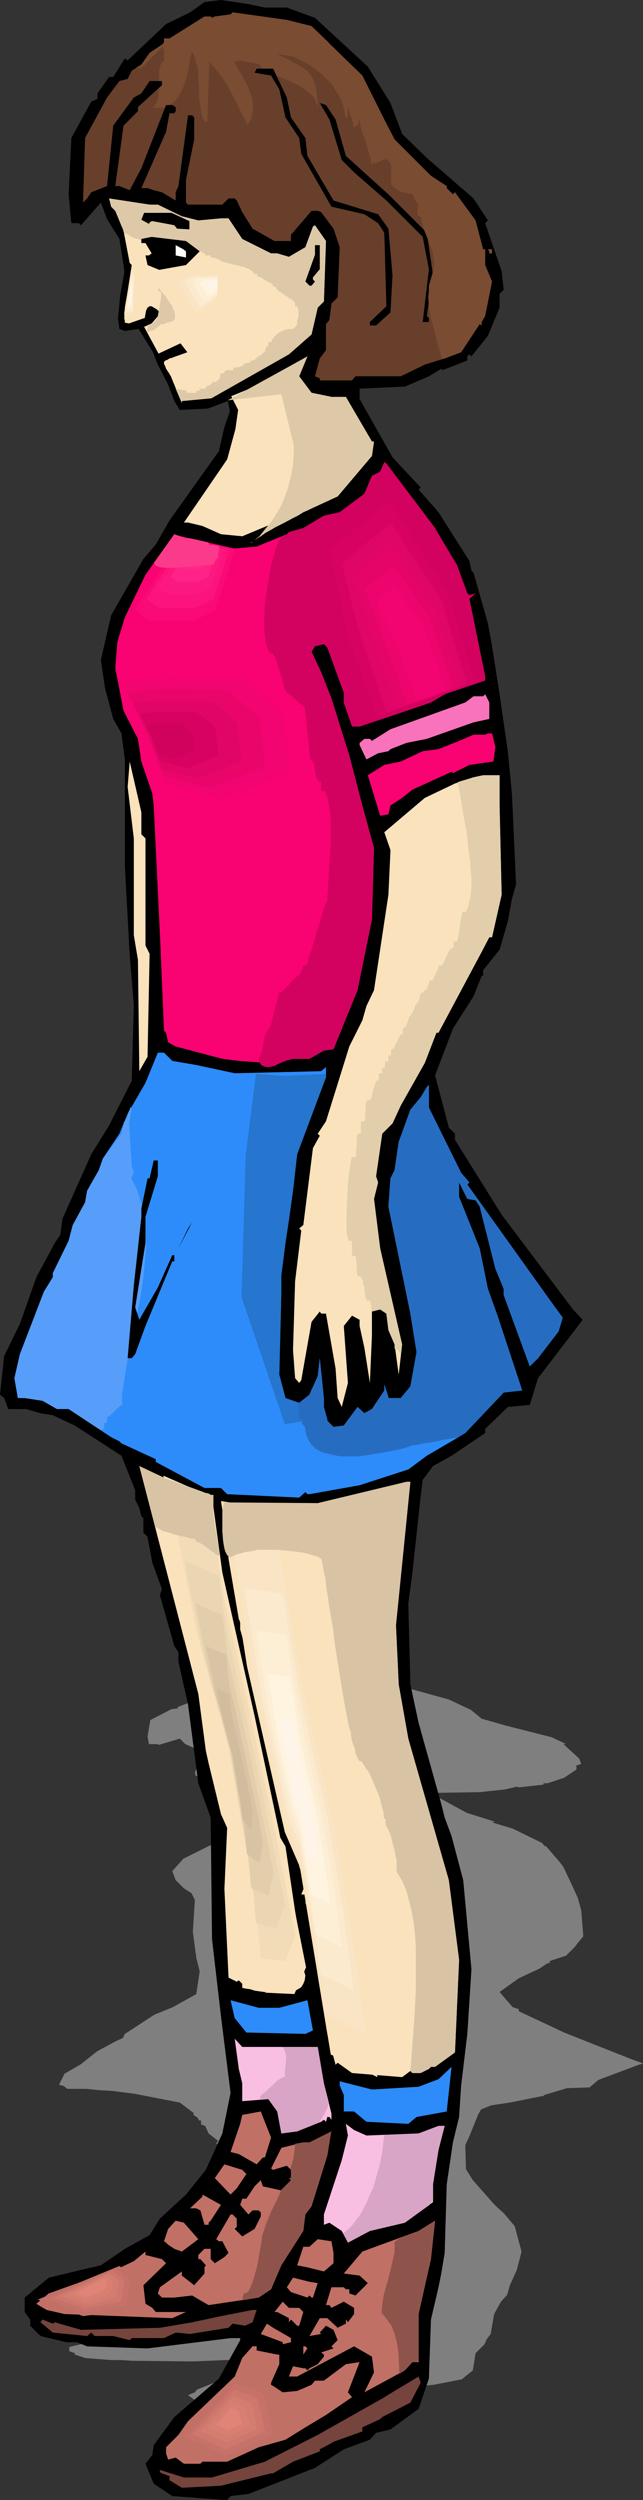 <?xml version="1.0" encoding="UTF-8" standalone="no"?>
<svg
   version="1.0"
   width="40.069mm"
   height="155.668mm"
   id="svg111"
   sodipodi:docname="Girl in Skirt 1.wmf"
   xmlns:inkscape="http://www.inkscape.org/namespaces/inkscape"
   xmlns:sodipodi="http://sodipodi.sourceforge.net/DTD/sodipodi-0.dtd"
   xmlns="http://www.w3.org/2000/svg"
   xmlns:svg="http://www.w3.org/2000/svg">
  <rect width="100%" height="100%" fill="#333333" stroke="none"/>
  <sodipodi:namedview
     id="namedview111"
     pagecolor="#ffffff"
     bordercolor="#000000"
     borderopacity="0.25"
     inkscape:showpageshadow="2"
     inkscape:pageopacity="0.0"
     inkscape:pagecheckerboard="0"
     inkscape:deskcolor="#d1d1d1"
     inkscape:document-units="mm" />
  <defs
     id="defs1">
    <pattern
       id="WMFhbasepattern"
       patternUnits="userSpaceOnUse"
       width="6"
       height="6"
       x="0"
       y="0" />
  </defs>
  <path
     style="fill:#7f7f7f;fill-opacity:1;fill-rule:evenodd;stroke:none"
     d="m 81.62,395.898 h 5.172 l 6.627,0.646 12.283,3.393 5.172,2.424 2.586,2.101 5.657,1.616 10.829,2.747 3.394,1.616 h -0.646 l 3.717,3.393 0.485,1.293 -1.131,0.323 v 0.97 l -2.909,1.939 -3.879,1.293 h -0.485 -0.485 v 0.323 l -5.818,0.646 -0.485,-0.162 -2.748,0.646 -5.98,0.646 -10.506,0.162 v 0.646 l 7.435,4.04 6.627,2.101 -0.646,0.162 4.849,1.454 6.95,3.393 0.485,0.646 0.485,0.162 3.071,3.555 0.97,1.293 1.616,3.393 1.778,3.878 0.808,2.909 0.485,6.14 -0.97,1.131 -1.131,1.454 -1.94,1.939 -3.879,1.293 v 0.485 h -0.485 l -1.939,1.293 -4.849,2.262 -4.525,3.232 3.071,3.555 1.455,0.485 v 0.485 l 10.667,5.009 16.324,6.464 2.263,0.808 -1.455,0.485 -9.051,3.393 -2.101,1.778 -5.334,0.162 -0.485,0.162 -4.849,1.454 v 0.162 l -8.081,1.616 -4.364,0.646 -2.424,0.97 -0.646,1.131 -2.101,5.171 -0.97,2.101 0.162,5.656 1.616,2.585 4.849,5.494 0.97,0.97 1.455,1.293 2.586,3.07 1.616,5.979 -1.131,4.363 -1.616,3.555 -0.646,2.262 -1.455,1.616 -1.616,2.909 -0.808,4.686 -0.97,1.293 -0.485,1.131 -2.101,2.101 -0.646,4.04 -2.586,2.101 -6.627,1.293 -3.394,0.323 -1.455,0.485 -6.303,0.646 -6.788,1.293 -15.839,1.778 h -4.202 l -0.97,0.323 -12.768,-0.323 -4.202,-0.646 -1.939,-1.454 1.616,-0.646 0.485,-0.646 4.849,-1.939 10.506,-2.585 5.495,-2.585 v -0.323 h -2.586 l -19.395,0.808 -14.223,-0.162 -2.424,-0.162 H 26.183 l -6.142,-0.485 -2.424,-0.808 v -0.323 l -1.293,-0.485 v -0.97 l 5.818,-1.454 8.081,-0.485 4.364,-0.323 5.818,-1.131 5.657,-0.97 2.424,-1.131 6.303,-1.616 4.849,-1.616 3.879,-2.585 2.101,-2.585 -2.101,-5.332 -1.616,-5.333 v -8.241 l -2.748,-2.424 -2.101,-5.333 -2.101,-2.909 v -0.646 l -0.97,-0.485 -3.071,-3.393 0.485,-0.485 -2.263,-1.778 -0.808,-1.778 -0.97,-0.323 v -0.97 H 46.871 l -0.323,-0.646 -0.97,-0.646 v -0.485 l -3.232,-2.424 -10.829,-2.101 -5.172,-0.646 -2.909,-0.162 -3.232,-0.323 H 15.839 l -0.808,-0.646 -1.131,-0.323 1.293,-2.585 3.879,-2.262 3.879,-3.07 4.525,-2.424 1.455,-0.646 0.485,-0.97 6.95,-4.525 4.364,-1.778 5.495,-3.07 0.808,-5.333 -0.808,-3.232 -0.808,-6.14 0.485,-7.433 -0.808,-1.616 -1.778,-1.131 -1.939,-1.939 -0.808,-2.101 2.586,-2.909 7.758,-3.878 2.909,-0.97 3.394,-1.778 11.799,-4.686 1.455,-1.616 1.455,-0.97 -0.485,-0.808 -4.849,0.485 -6.627,0.162 -1.131,-0.646 -1.616,-1.131 -2.424,-1.454 -0.808,-0.646 -3.232,-1.616 -3.232,0.162 -1.455,-0.162 -0.162,-0.808 0.646,-1.454 0.323,-0.646 0.323,-0.485 0.162,-0.485 v -0.162 -0.323 l -0.808,-1.778 -2.909,-1.293 -1.293,-1.293 -4.849,1.454 -0.485,-0.162 h -1.939 l -0.323,-1.778 0.646,-3.878 5.01,-2.585 1.455,-0.162 v -0.323 l 2.909,-1.131 h 0.97 l 2.748,-1.293 0.485,0.162 9.213,-2.424 5.818,-0.808 3.394,-0.646 3.717,-0.162 6.627,0.162 z"
     id="path1" />
  <path
     style="fill:#000000;fill-opacity:1;fill-rule:evenodd;stroke:none"
     d="m 62.387,1.778 h 5.172 l 6.627,2.424 12.445,11.473 5.334,8.564 2.748,7.272 5.818,5.656 10.99,9.534 3.394,5.171 -0.646,0.646 3.879,11.311 0.485,4.363 -0.97,0.97 v 3.232 l -2.748,6.625 -3.879,4.848 -0.485,-0.485 -0.485,0.485 v 0.97 l -5.818,2.262 -0.323,-0.323 -2.909,1.778 -5.657,2.424 -10.667,0.485 v 2.424 l 7.758,13.735 6.627,7.11 -0.485,0.485 4.687,5.332 7.273,11.473 0.485,2.262 0.485,0.485 3.394,11.958 0.97,5.332 1.778,11.311 1.939,13.412 0.97,10.019 0.97,21.33 -0.97,3.393 -0.97,5.333 -1.939,6.625 -3.879,4.848 v 1.293 h -0.323 l -1.939,4.848 -4.849,7.595 -4.202,10.988 3.232,12.281 1.455,1.454 v 1.454 l 10.99,17.613 16.809,22.3 2.263,2.424 -1.455,1.939 -9.051,11.796 -1.94,6.302 -5.172,0.485 -0.485,0.485 -4.849,4.686 v 0.97 l -7.92,5.333 -4.364,2.424 -2.424,3.232 -0.485,3.878 -1.939,17.937 -0.97,7.272 0.485,19.068 1.939,9.049 5.334,19.068 0.808,3.232 1.616,4.363 2.748,10.342 1.939,21.007 -0.97,15.19 -1.455,12.119 -0.485,7.433 -1.455,5.979 -1.455,9.857 -0.485,16.159 -0.808,4.848 -0.646,3.232 -1.778,7.595 -0.485,13.897 -2.424,7.11 -6.627,4.848 -3.394,0.808 -1.455,1.616 -6.142,2.262 -6.788,4.363 -15.678,6.14 -4.202,0.485 -0.808,0.97 -12.93,-0.97 -4.364,-2.909 -1.939,-4.686 1.616,-2.101 0.323,-2.262 4.849,-6.625 10.506,-9.049 5.01,-9.049 v -0.485 h -2.263 l -19.557,2.424 -14.223,-0.485 -2.424,-0.97 h -2.424 l -6.142,-1.454 -2.424,-2.424 v -1.454 l -1.293,-1.778 v -3.393 l 5.657,-4.686 8.081,-1.939 4.202,-0.97 5.657,-3.878 5.818,-3.232 2.424,-3.878 6.142,-5.656 4.687,-5.817 3.879,-8.564 1.939,-9.534 -2.263,-18.098 -2.101,-18.098 -0.323,-28.602 -2.909,-8.08 -2.424,-18.583 -2.263,-10.019 v -2.262 l -0.97,-1.454 -3.394,-11.958 0.485,-1.454 -2.263,-6.14 -1.131,-6.14 -0.97,-0.97 v -3.393 l -0.485,-0.485 -0.485,-1.939 -0.97,-1.939 v -2.262 l -3.232,-8.08 -10.99,-7.11 -5.172,-2.424 -2.909,-0.485 -3.394,-0.97 H 1.939 L 0.97,329 0,328.192 l 0.97,-9.049 3.717,-7.595 3.879,-10.988 4.364,-8.08 1.293,-1.939 0.485,-3.717 6.788,-15.19 4.202,-6.787 5.334,-10.503 0.485,-17.937 -0.97,-11.635 -1.131,-20.845 v -25.208 l -0.808,-6.14 -1.939,-3.393 -1.939,-7.272 -0.97,-6.625 2.424,-10.503 7.596,-13.25 2.909,-3.393 3.232,-5.656 11.637,-16.321 1.293,-5.656 1.293,-3.717 -0.485,-2.424 -4.687,1.778 -6.627,0.323 -1.293,-2.101 -1.455,-3.878 -2.586,-5.009 -0.97,-2.585 -3.394,-5.494 -3.232,0.485 -1.293,-0.485 -0.323,-2.424 0.485,-5.333 0.323,-1.778 0.323,-1.778 0.323,-1.778 V 63.505 L 29.092,62.374 28.123,56.234 25.213,51.548 23.759,47.669 19.072,53.002 18.587,52.517 h -1.778 l -0.646,-6.787 0.646,-13.25 4.687,-8.564 1.455,-0.646 v -1.293 l 2.748,-3.878 h 0.97 l 2.748,-4.363 0.646,0.485 9.051,-8.564 5.657,-2.747 L 48.164,0.485 52.043,0 58.508,0.97 Z"
     id="path2" />
  <path
     style="fill:#683f2b;fill-opacity:1;fill-rule:evenodd;stroke:none"
     d="m 73.378,6.14 11.96,11.635 5.172,10.342 2.424,4.686 8.566,8.564 3.717,2.424 v 0.485 l 1.455,1.454 0.485,-0.485 4.849,6.625 1.778,6.787 h 2.101 v 0.97 h -0.646 v -0.485 l -0.323,-0.485 h -0.646 v 3.717 l 1.616,3.878 -1.616,8.08 -0.808,1.454 v 0.808 l -0.485,-0.323 -4.364,6.625 -3.879,1.454 -4.687,1.454 -5.657,2.747 H 83.722 l -0.808,0.97 h -7.596 v -0.485 l -1.131,-0.485 1.131,-4.201 1.455,-1.939 v -6.14 l 0.808,-0.97 0.485,-3.878 1.455,-1.454 0.485,-11.796 -1.455,-4.363 -2.909,-3.878 -0.808,-0.323 H 73.378 l -4.849,5.656 v 1.454 h -3.879 l -5.172,-2.909 -2.424,-3.878 -1.293,-2.747 -0.485,-0.485 H 53.821 L 52.366,48.154 H 44.285 L 43.8,47.669 v -5.333 l 1.939,-9.534 v -5.171 l -0.485,-0.485 h -0.97 l -2.263,16.644 -0.646,1.454 v 1.939 L 38.143,45.246 36.204,44.761 34.749,44.276 h -1.455 l 5.818,-13.25 0.808,-4.363 h 1.131 l 0.323,-0.485 v -0.97 l -0.808,-0.485 h -1.455 l -5.818,14.866 -2.748,5.171 -2.424,-0.97 h -0.97 l 1.939,-14.22 3.394,-3.393 v -0.97 l 5.657,-5.171 v -0.97 h -2.909 l -1.939,2.909 -1.778,0.97 -4.849,6.625 -1.455,14.22 -3.717,1.454 -0.97,1.454 -0.97,0.97 0.485,-15.19 5.172,-9.534 2.909,-3.878 1.939,-0.485 0.97,-1.939 2.263,-1.454 1.939,-2.747 2.909,-1.939 0.485,-0.485 V 9.049 h 1.293 l 8.243,-5.171 h 1.455 l 0.323,0.323 0.646,-0.323 3.717,-0.485 0.485,-0.485 12.768,1.778 z"
     id="path3" />
  <path
     style="fill:#7a4c32;fill-opacity:1;fill-rule:evenodd;stroke:none"
     d="m 32.002,15.998 h 1.131 0.162 l 0.323,-0.323 0.323,-0.323 h 0.162 l 0.162,-0.162 v -0.162 l 0.485,-0.485 0.646,-0.646 0.808,-0.808 0.646,-0.646 0.646,-0.646 0.646,-0.646 0.162,-0.162 h 0.162 v 0.323 l 0.162,0.485 v 1.131 0.97 0.323 l -0.162,0.323 h -0.323 l -0.323,0.808 -0.323,1.131 v 1.293 1.293 h 0.646 v 0.97 l -0.646,0.646 -0.162,1.131 v 0.97 l -0.323,0.97 -0.323,0.808 H 36.527 l -0.323,0.808 h 2.586 v 0 l 0.323,-0.646 h 0.808 l 1.131,-0.808 0.97,-1.131 0.646,-1.293 0.646,-1.293 0.485,-1.454 0.323,-1.293 0.323,-1.293 0.162,-1.293 0.162,-0.97 0.162,-0.808 0.162,-0.646 v -0.162 h 0.162 v 0 l 0.162,0.162 0.162,0.162 0.162,0.485 0.162,0.485 0.162,0.646 0.162,0.646 0.323,0.97 v 0.323 l 0.162,0.646 v 0.808 0.97 l 0.162,2.101 v 2.101 l 0.323,2.262 0.162,0.97 0.162,0.97 0.162,0.646 0.323,0.485 0.323,0.485 h 0.485 v 0 l 0.485,-14.058 1.293,1.454 1.293,1.616 1.293,1.939 1.131,1.939 2.101,4.201 0.97,1.939 0.97,1.778 0.485,-0.97 0.485,-0.97 0.162,-1.131 0.162,-0.97 -0.162,-0.97 v -0.97 l -0.646,-1.939 -0.808,-1.778 -0.97,-1.778 -0.97,-1.778 -0.485,-0.808 -0.323,-0.808 0.646,-0.162 0.808,-0.162 1.455,0.323 1.455,0.323 0.808,0.162 h 0.646 l 0.162,0.485 0.485,0.485 0.646,0.485 0.808,0.485 1.131,0.323 1.131,0.646 1.131,0.485 1.293,0.485 2.586,1.293 1.131,0.646 0.97,0.808 0.97,0.808 0.646,0.808 0.323,0.97 0.323,1.131 v -1.616 l -0.162,-1.293 -0.162,-1.131 -0.162,-1.131 -0.323,-0.808 -0.323,-0.808 -0.485,-0.808 -0.485,-0.646 -0.646,-0.646 -0.646,-0.485 -0.808,-0.485 -0.808,-0.485 -0.97,-0.485 -1.131,-0.646 -1.131,-0.485 -1.293,-0.646 1.293,0.162 1.293,0.162 1.455,0.323 1.293,0.646 1.293,0.646 1.293,0.808 1.293,0.97 1.293,0.97 1.131,1.131 1.131,1.131 0.808,1.293 0.808,1.293 0.646,1.293 0.485,1.293 0.323,1.454 0.162,1.293 h 0.162 0.323 l 0.162,-0.97 V 25.531 24.562 24.077 l -0.162,-0.485 v 0 h -0.323 v -0.808 0 L 81.297,22.623 81.136,21.976 80.812,21.007 80.651,19.876 80.489,18.745 80.327,17.775 80.166,16.805 80.004,16.482 V 16.321 L 79.519,14.866 78.873,13.25 77.418,10.019 73.378,6.14 67.559,4.686 54.791,2.909 54.306,3.393 50.589,3.878 49.942,4.201 49.619,3.878 h -1.455 l -8.243,5.171 h -1.293 v 0.97 l -0.485,0.485 -2.909,1.939 -1.939,2.747 z"
     id="path4" />
  <path
     style="fill:#000000;fill-opacity:1;fill-rule:evenodd;stroke:none"
     d="m 67.559,22.946 0.97,4.686 3.394,4.848 0.485,4.201 6.142,10.503 10.506,3.232 2.424,3.393 0.97,10.988 -0.485,8.726 -3.394,3.07 H 87.116 V 75.786 L 90.995,72.07 90.51,54.779 89.055,52.517 85.823,50.416 78.065,48.639 70.953,36.196 70.468,32.48 67.236,27.632 65.781,21.007 63.842,17.775 59.963,17.129 60.448,16.159 h 3.879 z"
     id="path5" />
  <path
     style="fill:#000000;fill-opacity:1;fill-rule:evenodd;stroke:none"
     d="m 79.034,28.117 2.424,8.564 5.172,4.686 4.849,4.363 9.051,9.049 1.455,10.019 -1.455,9.534 0.485,0.485 v 0.97 h -1.455 l 1.455,-12.443 -1.455,-7.595 -8.566,-8.564 -7.596,-6.625 -2.909,-2.909 -2.909,-9.534 -2.263,-3.878 1.455,0.485 z"
     id="path6" />
  <path
     style="fill:#f9e2bc;fill-opacity:1;fill-rule:evenodd;stroke:none"
     d="m 37.174,48.154 5.657,2.747 3.879,0.97 5.334,-0.485 h 1.778 l 3.232,4.848 6.788,3.393 h 1.455 l 0.485,-0.485 -0.485,0.485 2.748,0.808 3.879,-2.262 1.778,-4.848 0.485,-0.323 2.586,3.717 -0.485,14.22 -1.455,1.454 -1.455,6.302 -5.334,4.686 -18.264,10.342 -6.95,0.646 v 0.485 l -2.263,-5.494 -0.323,-0.808 -0.485,-0.808 -0.323,-0.485 -0.323,-0.485 -0.162,-0.485 -0.162,-0.323 -0.162,-0.323 v -0.162 -0.323 l 0.162,-0.162 0.162,-0.162 0.485,-0.162 0.485,-0.323 0.646,-0.162 0.808,-0.323 0.97,-0.323 1.778,-0.646 -1.616,-2.101 -5.172,2.424 -3.394,-6.302 1.778,-0.808 2.101,-2.424 -0.485,-0.485 -0.323,-0.323 -0.485,-0.323 -0.323,-0.162 -0.485,-0.323 h -0.485 l -0.485,0.323 -0.323,0.646 -0.162,0.808 -0.162,0.97 -3.717,1.293 -0.97,-0.162 -0.162,-2.262 1.778,-11.311 -0.485,-0.485 -1.455,-7.595 -1.939,-4.686 -0.97,-0.97 -0.485,-1.939 9.536,1.454 z"
     id="path7" />
  <path
     style="fill:#ddc9a8;fill-opacity:1;fill-rule:evenodd;stroke:none"
     d="m 36.85,57.042 v 0.485 l 0.485,0.323 0.646,0.162 1.455,0.323 1.616,0.162 3.232,0.162 1.455,0.162 1.455,0.323 0.646,0.323 0.485,0.323 v 0.323 h 1.293 v 0.485 h 0.485 l 0.646,0.162 0.646,0.323 h 0.485 v 0.323 l 0.323,0.162 h 0.323 l 0.485,0.162 0.485,0.162 1.293,0.323 1.455,0.323 1.293,0.323 1.131,0.485 0.485,0.323 0.323,0.162 0.323,0.485 v 0.162 h 0.808 v 0.646 h 0.323 l 0.485,0.162 2.101,1.293 0.485,0.162 h 0.162 v 0.323 l 0.323,0.323 0.323,0.162 0.323,0.162 v 0.162 0.162 l 0.162,0.162 H 65.458 v 0.162 0.162 h 0.323 l 0.485,0.323 0.808,0.646 0.808,0.485 0.323,0.323 h 0.323 l 0.485,0.485 0.485,0.485 v 0.808 h 0.485 l 0.162,0.485 0.162,0.646 v 1.131 l -0.323,1.131 v 0.97 l -0.485,0.485 -0.485,0.485 h -0.97 l -0.808,0.162 -0.808,0.323 -0.646,0.323 -0.646,0.485 -0.485,0.485 -0.485,0.646 -0.323,0.646 h -0.646 v 0.97 H 63.034 l -0.323,0.323 -0.162,0.485 -0.162,0.485 -0.485,0.323 -0.323,0.485 h -0.162 l -0.323,0.162 -0.646,0.485 -0.485,0.485 -0.162,0.162 v 0 h -0.808 v 0.485 h -0.485 l -0.646,0.162 -0.485,0.162 -0.162,0.323 -0.162,0.162 -0.485,0.162 -0.646,0.162 h -0.646 l -0.323,0.162 v 0.485 h -1.778 l -0.162,0.323 -0.323,0.323 -0.323,0.162 h -0.485 v 0.485 0.485 l -0.323,0.323 -0.646,0.646 h -0.323 -0.485 v 0.162 0.162 H 49.942 49.78 l -0.162,0.162 v 0.323 h -0.323 l -0.485,0.162 -0.323,0.323 -0.162,0.323 h -1.293 v 0.485 h -0.485 -0.323 v 0.485 h -2.263 v -0.485 l -2.586,-0.485 1.455,3.393 v -0.485 l 6.95,-0.646 18.264,-10.342 5.334,-4.686 1.455,-6.302 1.455,-1.454 0.485,-14.22 -2.586,-3.717 -0.485,0.323 -1.778,4.848 -3.879,2.262 -2.748,-0.808 0.485,-0.485 -0.485,0.485 h -1.455 l -6.788,-3.393 -3.232,-4.848 h -1.778 l -5.334,0.485 -3.879,-0.97 -5.657,-2.747 h -1.939 l -9.536,-1.454 0.485,1.939 0.97,0.97 1.455,3.555 0.162,0.323 0.162,0.323 0.162,0.646 v 0.162 l 0.162,0.162 0.162,0.162 h 0.323 l 0.485,0.323 0.323,0.162 0.485,0.323 0.646,0.323 0.808,0.162 0.808,0.323 1.131,0.162 1.131,0.162 z"
     id="path8" />
  <path
     style="fill:#000000;fill-opacity:1;fill-rule:evenodd;stroke:none"
     d="m 44.608,52.032 v 1.939 l -2.909,-0.162 -0.646,-0.808 -5.172,-0.97 -0.485,0.162 -0.323,0.485 -1.778,-0.97 0.646,-1.616 h 6.465 z"
     id="path9" />
  <path
     style="fill:#000000;fill-opacity:1;fill-rule:evenodd;stroke:none"
     d="m 75.317,63.344 -1.616,1.939 v 0.485 l 0.485,0.485 -0.808,0.97 h -0.485 l -0.97,-0.97 2.263,-6.302 v -2.262 h 1.131 z"
     id="path10" />
  <path
     style="fill:#000000;fill-opacity:1;fill-rule:evenodd;stroke:none"
     d="m 47.033,59.142 -3.232,3.232 -6.303,1.131 -2.748,-1.131 -0.485,-2.262 h 0.808 l 0.646,-0.485 -1.455,-2.424 h -0.97 v -0.97 l 2.424,-0.485 8.081,0.97 z"
     id="path11" />
  <path
     style="fill:#ffffff;fill-opacity:1;fill-rule:evenodd;stroke:none"
     d="m 43.8,59.142 v 1.454 l -2.424,-0.485 v -2.424 l 1.778,0.97 z"
     id="path12" />
  <path
     style="fill:#f9e2bc;fill-opacity:1;fill-rule:evenodd;stroke:none"
     d="m 73.378,92.43 4.687,0.97 h 3.394 l 6.142,10.503 h 0.485 l -0.485,3.393 -8.081,9.534 -12.283,5.656 -4.364,1.293 -5.818,2.424 -5.01,-0.485 -4.364,-1.939 -3.394,-0.808 h -0.97 l 10.182,-14.866 1.939,-7.11 0.646,-4.525 -1.616,-3.232 6.303,-2.585 2.424,-1.293 9.213,-5.494 -1.939,4.686 z"
     id="path13" />
  <path
     style="fill:#f90272;fill-opacity:1;fill-rule:evenodd;stroke:none"
     d="m 102.47,124.264 0.323,0.646 4.849,8.08 2.424,6.625 0.485,0.485 1.455,-0.485 -1.455,1.293 3.717,18.26 v 0.97 l -9.536,3.232 -3.232,1.939 -8.566,2.909 -8.243,2.747 h -1.778 l -1.939,-5.656 v -2.262 l -3.879,-10.665 -0.808,-0.808 -2.101,0.485 -0.808,1.293 2.263,4.848 2.424,6.14 4.202,13.412 3.071,11.796 2.748,10.019 -0.485,16.805 -3.394,16.644 -5.657,13.897 -2.263,0.323 -3.394,1.939 h -3.879 l -6.142,0.97 -6.627,-0.485 -3.879,-0.485 -10.99,-2.909 -1.778,-0.97 -0.485,-2.262 -0.485,-0.485 -0.97,-22.946 -1.455,-30.056 -0.323,-2.747 -2.586,-7.595 -0.808,-5.333 -3.394,-6.625 -1.939,-10.019 0.485,-6.14 1.778,-5.817 4.849,-10.019 6.788,-9.534 2.748,0.97 h 0.97 l 4.364,0.97 v 0.485 l 5.657,0.97 5.657,-0.485 7.111,-2.909 0.485,-0.485 3.394,-0.97 4.849,-2.909 3.717,-0.808 5.818,-4.363 1.778,-4.201 1.939,-0.97 0.97,-2.262 0.485,0.323 z"
     id="path14" />
  <path
     style="fill:#f972bc;fill-opacity:1;fill-rule:evenodd;stroke:none"
     d="m 115.238,169.186 -3.717,0.808 -10.99,3.878 -4.849,0.97 -3.717,1.454 -0.485,0.485 -2.424,0.485 -2.748,1.454 -1.616,-3.393 v -0.485 l 1.131,-0.97 h 1.293 l 0.485,0.485 4.364,-2.747 17.617,-6.302 1.94,-1.454 h 2.263 l 0.485,-0.485 0.97,1.939 z"
     id="path15" />
  <path
     style="fill:#f90272;fill-opacity:1;fill-rule:evenodd;stroke:none"
     d="m 116.693,175.811 -0.485,3.393 -5.657,0.808 -3.879,1.939 -0.323,-0.323 -9.213,4.201 -2.424,1.939 -2.748,1.778 -0.485,2.101 -1.939,0.323 -2.909,-9.534 3.879,-2.424 3.879,-0.808 5.172,-2.424 3.717,-0.485 4.849,-1.939 3.394,-1.454 h 2.748 l 0.646,-0.323 h 0.97 z"
     id="path16" />
  <path
     style="fill:#f9e2bc;fill-opacity:1;fill-rule:evenodd;stroke:none"
     d="m 33.295,196.333 0.97,0.97 v 25.208 l 0.97,1.939 -0.485,24.239 -1.939,3.393 -0.323,-26.178 -0.97,-5.817 v -22.784 l -1.455,-12.119 0.485,-5.979 2.748,11.958 z"
     id="path17" />
  <path
     style="fill:#2d8cf9;fill-opacity:1;fill-rule:evenodd;stroke:none"
     d="m 40.568,249.658 5.657,0.97 9.051,1.939 20.365,-0.485 1.131,-0.97 v 2.424 l -5.334,14.22 -1.455,3.878 -0.97,8.564 -0.97,6.948 -0.808,5.332 -0.97,7.595 v 3.878 l -0.485,19.553 1.455,5.494 3.232,1.131 2.424,-1.939 1.939,-4.363 0.485,-4.201 0.97,9.372 v 2.101 l 0.808,2.909 v 0.323 l 1.455,1.454 2.424,-0.323 3.232,-4.363 1.616,1.454 1.778,-0.97 2.909,-4.363 v -1.454 l 0.97,2.909 v 0.323 h 2.909 l 2.263,-2.747 1.455,-8.08 -1.455,-9.049 -5.172,-25.208 0.485,-6.625 0.97,-1.939 0.97,-6.625 2.748,-7.595 2.424,-2.909 1.455,-2.424 0.485,-0.485 v 5.332 l 7.596,15.351 1.94,2.262 -0.485,0.485 19.072,26.663 3.394,4.686 -0.97,3.232 -4.849,6.302 -1.94,1.939 -6.142,-16.805 v -1.454 l -1.939,-4.686 -3.717,-14.705 -0.97,-1.454 -1.94,-0.323 -1.939,-3.878 v 3.393 l 4.849,12.119 1.94,9.534 2.263,6.302 5.818,17.613 -4.364,0.485 -9.051,9.534 -2.424,1.454 -6.627,3.878 -4.364,3.232 -11.475,3.717 -11.799,2.101 h -0.485 l -0.485,-0.485 -1.455,1.293 -16.971,-0.808 -1.455,-1.454 h -3.879 l -11.475,-6.14 v -0.646 l -8.081,-3.717 -0.485,-0.485 -1.939,-0.97 -10.021,-6.625 h -2.748 l -3.394,-1.939 -4.202,-0.646 H 4.202 l -0.808,-4.686 1.293,-5.656 5.657,-14.705 2.101,-3.393 v -0.97 l -0.485,-0.485 0.485,0.485 3.717,-7.595 0.97,-3.717 2.909,-5.332 0.485,-2.747 2.748,-4.848 0.97,-2.747 3.879,-5.817 1.939,-4.686 4.202,-7.272 2.909,-7.11 h 1.455 z"
     id="path18" />
  <path
     style="fill:#569ef9;fill-opacity:1;fill-rule:evenodd;stroke:none"
     d="m 29.254,263.717 v 0.646 0 l 0.162,-0.323 0.162,-0.485 0.323,-0.646 0.323,-1.131 0.323,-0.646 0.162,-0.485 0.162,-0.162 v 0 0.808 0.323 l -0.162,0.485 v 0.646 l -0.162,0.808 -0.162,0.808 v 0 l 0.646,10.019 0.485,1.616 -0.646,1.293 0.808,1.454 0.646,1.293 0.485,1.616 0.485,1.454 0.485,1.616 0.323,1.778 0.162,1.616 v 1.778 l 0.162,3.393 -0.323,3.555 -0.323,3.717 -0.485,3.555 -1.455,7.433 -0.808,3.393 -0.646,3.555 -0.646,3.232 -0.485,3.232 -0.485,2.909 v 2.909 h -0.323 l -0.485,0.323 -0.97,0.97 -0.97,0.97 -0.485,0.323 -0.323,0.162 v 1.293 h -0.646 v 1.454 h -0.323 l -0.485,0.323 -7.596,-5.009 h -2.748 l -3.394,-1.939 -4.202,-0.646 H 4.202 l -0.808,-4.686 1.293,-5.656 5.657,-14.705 2.101,-3.393 v -0.97 l -0.485,-0.485 0.485,0.485 3.717,-7.595 0.97,-3.717 2.909,-5.332 0.485,-2.747 2.748,-4.848 0.97,-2.747 4.364,-5.817 z"
     id="path19" />
  <path
     style="fill:#000000;fill-opacity:1;fill-rule:evenodd;stroke:none"
     d="m 37.174,276.806 -2.909,9.534 v 6.14 l -2.424,15.19 0.97,2.909 4.364,-7.595 3.394,-7.595 h 0.485 v 1.454 h -0.485 l -6.303,15.19 -2.424,6.625 -0.808,0.97 h -0.97 l 1.455,-17.129 1.778,-16.159 v -1.939 l 1.455,-7.11 h 0.485 l 0.97,-4.201 h 0.97 z"
     id="path20" />
  <path
     style="fill:#000000;fill-opacity:1;fill-rule:evenodd;stroke:none"
     d="m 44.285,289.087 0.97,-1.454 -3.232,6.14 z"
     id="path21" />
  <path
     style="fill:#f9e2bc;fill-opacity:1;fill-rule:evenodd;stroke:none"
     d="m 49.619,353.885 v 5.171 l 2.748,20.199 3.879,14.705 1.778,6.14 v 2.424 l 0.485,0.485 2.909,14.705 3.232,12.443 2.586,4.363 2.263,15.19 0.97,5.656 0.485,6.302 0.97,3.232 -0.162,1.131 -0.323,0.808 -0.485,0.808 -0.808,0.485 -0.808,0.485 -1.131,0.162 -0.97,0.162 -1.131,0.162 -2.586,-0.162 -2.424,-0.323 -1.131,-0.162 -0.97,-0.323 -1.131,-0.162 -0.808,-0.162 v -0.97 l -0.808,-0.808 -0.485,0.323 -1.939,-0.97 -0.97,-20.845 0.646,-14.382 -1.455,-3.232 -2.909,-11.958 -0.646,-2.909 -1.778,-13.412 -13.9,-53.648 4.849,3.232 z"
     id="path22" />
  <path
     style="fill:#f9e2bc;fill-opacity:1;fill-rule:evenodd;stroke:none"
     d="m 93.257,382.486 0.646,13.897 2.263,12.766 9.536,33.288 2.424,18.745 -0.97,21.815 -4.687,3.393 h -0.97 l -0.485,0.485 -1.939,0.97 h -1.939 l -0.485,-0.485 -1.939,1.454 -11.799,-0.97 -3.394,-2.424 -0.485,0.485 -1.939,-7.272 -2.263,-13.735 -1.939,-14.705 -0.97,-2.424 0.485,-1.454 -0.485,-0.485 h -0.97 l 0.97,-2.424 -1.455,-4.201 -0.485,-7.11 -1.455,-1.454 -0.485,-1.939 -0.808,-1.778 v -1.939 l -1.455,-2.424 -1.131,-5.656 -2.263,-12.927 -5.818,-20.522 v -1.778 l -0.323,-0.646 -2.424,-14.22 -0.323,-7.272 -1.131,-3.232 1.131,-1.939 13.738,0.97 8.081,-0.97 2.748,-0.485 14.869,-3.717 2.748,-1.454 h 0.97 z"
     id="path23" />
  <path
     style="fill:#2d8cf9;fill-opacity:1;fill-rule:evenodd;stroke:none"
     d="m 65.781,472.492 6.627,-1.778 1.293,7.11 -1.778,0.808 -13.9,-0.323 -2.748,-3.393 -0.97,-4.201 6.627,1.778 z"
     id="path24" />
  <path
     style="fill:#f9bfe2;fill-opacity:1;fill-rule:evenodd;stroke:none"
     d="m 74.832,481.703 1.455,8.564 1.778,7.11 v 1.454 l -0.485,-0.646 h -0.485 l -0.323,1.131 -0.485,-0.485 -0.646,0.485 -5.657,2.262 -3.717,0.485 -0.97,-5.171 -2.101,-2.909 -6.142,0.485 v -4.201 l -0.808,-3.393 -0.97,-7.11 1.778,1.939 z"
     id="path25" />
  <path
     style="fill:#2d8cf9;fill-opacity:1;fill-rule:evenodd;stroke:none"
     d="m 98.106,498.185 -1.939,1.616 -9.859,-0.485 -2.909,-2.424 H 80.974 v -3.878 l -0.97,-2.262 v -0.97 l 7.596,1.939 10.99,-0.646 4.687,-1.778 3.071,-2.909 -1.131,10.503 z"
     id="path26" />
  <path
     style="fill:#c17066;fill-opacity:1;fill-rule:evenodd;stroke:none"
     d="m 62.387,507.719 h -0.485 l -1.455,1.616 -4.202,-2.424 -1.939,-0.485 2.263,-6.625 0.485,-2.101 4.364,-0.808 2.424,6.14 z"
     id="path27" />
  <path
     style="fill:#f9bfe2;fill-opacity:1;fill-rule:evenodd;stroke:none"
     d="m 86.308,502.548 12.283,-0.485 4.687,-1.778 h 1.455 l -1.455,5.656 -1.293,8.08 v 4.201 l -6.627,4.848 -8.243,1.939 -5.172,2.747 -1.455,-2.747 -2.909,-1.939 -1.293,0.485 v -2.424 l 4.202,-12.766 1.455,-5.817 -0.485,-2.747 1.939,1.454 z"
     id="path28" />
  <path
     style="fill:#c17066;fill-opacity:1;fill-rule:evenodd;stroke:none"
     d="m 73.378,519.192 -1.455,1.939 -0.485,3.878 -5.172,8.08 -2.424,5.656 -2.909,1.939 -11.799,1.778 -3.879,-2.262 -4.202,0.485 h -2.909 l -0.97,-0.97 0.485,-1.454 5.172,-3.717 v 0.97 l 2.909,2.262 2.424,-2.747 v -1.454 l 0.323,-0.485 -1.293,-1.454 h -0.485 v -0.97 l 1.455,-1.454 h 1.455 v 2.424 l 0.97,0.97 2.263,-1.454 0.97,-0.97 -1.455,-2.747 h -0.808 l -0.646,-0.485 3.394,-5.817 h 0.485 l 0.97,0.97 v 1.939 l -0.485,0.485 1.778,1.778 2.909,-1.778 1.455,-2.909 v -0.97 l -0.485,-0.485 h -1.455 l -0.97,0.97 -1.939,-2.262 0.485,-1.454 h 0.97 l 1.939,-2.909 1.455,-1.454 0.485,1.454 4.364,0.97 2.263,-2.424 -0.485,-0.485 h 0.485 v -1.939 l -0.97,-0.97 -3.232,0.97 -0.485,-0.323 2.424,-4.848 5.172,-1.293 h 1.455 l 5.172,-2.585 v -0.323 l -0.97,5.979 z"
     id="path29" />
  <path
     style="fill:#c17066;fill-opacity:1;fill-rule:evenodd;stroke:none"
     d="m 58.023,511.597 -2.263,3.393 -1.455,1.454 -3.717,-3.878 2.263,-3.232 4.202,1.293 z"
     id="path30" />
  <path
     style="fill:#c17066;fill-opacity:1;fill-rule:evenodd;stroke:none"
     d="m 49.619,522.586 -0.485,0.485 v 0.485 h -0.97 l -0.97,-3.393 -0.97,-0.485 h -1.455 l 2.909,-2.747 v -0.485 l 4.364,2.424 z"
     id="path31" />
  <path
     style="fill:#c17066;fill-opacity:1;fill-rule:evenodd;stroke:none"
     d="m 46.71,526.949 -3.879,2.909 -1.778,-0.646 -1.455,-0.97 -0.485,-0.485 -0.485,-0.323 0.97,-2.909 1.778,-1.939 1.939,0.485 z"
     id="path32" />
  <path
     style="fill:#c17066;fill-opacity:1;fill-rule:evenodd;stroke:none"
     d="m 98.591,544.562 v 11.311 h -1.455 l -1.778,1.939 -9.536,5.171 2.263,-4.686 -0.485,-3.717 -4.202,-2.424 -13.415,7.11 h -1.939 l 0.97,-2.424 2.424,0.485 h 0.485 l 0.485,0.485 0.485,-0.485 1.939,-0.97 1.455,-1.778 v -0.485 l -0.646,-0.485 2.909,-0.97 -0.485,-0.485 1.455,-1.454 -0.97,-2.424 -1.778,-0.97 -1.455,1.616 0.323,0.323 -2.748,0.485 2.424,-4.201 h 1.778 l 2.424,2.262 1.939,-0.97 v -0.97 l 0.485,0.646 1.455,-1.939 v -1.454 l -2.424,-1.454 -2.909,1.454 -0.485,-0.646 h -0.808 l 1.293,-4.201 h 2.909 l 0.485,0.485 h 0.808 v 0.97 l 1.455,0.485 2.909,-2.909 -1.939,-1.778 -3.717,-0.485 4.364,-5.171 13.253,-4.848 3.879,-2.424 -0.97,9.049 z"
     id="path33" />
  <path
     style="fill:#c17066;fill-opacity:1;fill-rule:evenodd;stroke:none"
     d="m 78.55,530.18 v 2.424 l -2.263,1.939 -3.879,-0.97 -2.424,-0.485 1.455,-4.363 h 1.455 l 1.939,-1.778 3.232,0.485 z"
     id="path34" />
  <path
     style="fill:#c17066;fill-opacity:1;fill-rule:evenodd;stroke:none"
     d="m 38.143,531.635 0.97,0.97 -5.334,5.171 0.485,4.363 1.616,0.97 0.808,0.97 h 7.111 l -3.232,1.454 -25.375,-0.97 -4.202,-0.97 -1.939,-1.131 -0.485,-0.323 2.909,-2.424 9.051,-3.232 h 1.778 l 9.213,-4.363 2.748,-2.262 v 0.808 z"
     id="path35" />
  <path
     style="fill:#c17066;fill-opacity:1;fill-rule:evenodd;stroke:none"
     d="m 74.832,537.29 -1.131,3.393 H 73.378 l -0.485,-0.485 -0.485,0.485 -3.879,-1.293 -0.97,-1.131 1.455,-2.262 3.879,0.97 z"
     id="path36" />
  <path
     style="fill:#c17066;fill-opacity:1;fill-rule:evenodd;stroke:none"
     d="m 68.044,543.108 h 2.424 l 0.97,0.97 -0.97,3.232 h -0.485 l -1.455,-1.454 -0.485,0.646 v -0.97 l -2.748,-1.454 h -0.646 l 1.939,-2.424 -0.323,-0.97 0.323,0.97 z"
     id="path37" />
  <path
     style="fill:#75443d;fill-opacity:1;fill-rule:evenodd;stroke:none"
     d="m 59.478,546.501 -1.778,0.808 -2.909,-0.485 -0.97,0.97 -9.051,1.454 -3.394,-0.323 -2.748,1.293 h -7.596 l -0.485,0.485 -3.879,-0.97 h -4.364 l -0.808,-0.808 -0.97,0.808 -8.081,-0.808 -2.909,-2.424 0.485,-0.646 2.424,0.97 0.485,-0.323 6.142,1.778 18.587,-0.485 7.596,-1.293 6.788,-1.454 7.435,-1.454 h 0.97 z"
     id="path38" />
  <path
     style="fill:#c17066;fill-opacity:1;fill-rule:evenodd;stroke:none"
     d="m 68.529,550.218 v 0.97 l -1.939,0.485 v -0.485 l -5.172,-1.939 1.455,-2.424 1.455,0.97 z"
     id="path39" />
  <path
     style="fill:#c17066;fill-opacity:1;fill-rule:evenodd;stroke:none"
     d="m 60.448,553.126 4.849,0.97 h 0.485 v 2.262 l -1.939,4.363 v 0.485 l 0.808,0.485 1.939,1.293 3.394,-0.323 3.394,-1.454 0.808,-0.97 h 2.101 l 5.172,-3.878 3.232,-0.485 -2.748,7.11 0.97,1.131 -6.142,4.201 -4.849,2.909 -4.687,2.909 -6.303,1.778 -7.435,3.393 h -5.818 l -0.485,0.485 h -3.879 l -1.939,-1.454 -1.778,0.485 -0.485,-1.454 v -1.454 l 2.909,-2.909 2.263,-3.232 10.99,-10.503 1.778,-4.363 2.424,-2.747 h 0.97 z"
     id="path40" />
  <path
     style="fill:#c17066;fill-opacity:1;fill-rule:evenodd;stroke:none"
     d="m 72.408,552.642 -0.97,1.454 v -1.939 h 0.485 z"
     id="path41" />
  <path
     style="fill:#75443d;fill-opacity:1;fill-rule:evenodd;stroke:none"
     d="m 96.652,565.407 -6.627,3.393 -0.485,0.485 -4.202,1.939 v 0.97 l -6.788,2.424 -0.485,0.323 -2.748,1.454 v 0.485 l -6.303,2.424 -4.687,2.747 h -0.485 l -11.799,2.909 -9.213,0.485 -2.909,-1.778 v -0.97 l -1.778,-0.646 -0.485,-0.323 v -0.485 l 5.657,1.778 h 6.627 l 12.445,-3.717 12.445,-6.302 15.193,-8.564 2.909,-1.778 5.657,-3.393 0.485,1.454 z"
     id="path42" />
  <path
     style="fill:#7a4c32;fill-opacity:1;fill-rule:evenodd;stroke:none"
     d="m 78.711,13.735 -1.939,-3.232 0.162,0.646 0.162,0.97 0.162,0.808 0.162,0.646 h 0.323 l 0.162,0.162 v 0.323 l 0.323,0.97 0.162,0.97 v 0.323 0.162 l 0.323,0.162 0.162,0.485 0.323,0.485 0.485,0.808 0.323,0.97 0.485,0.97 0.808,2.424 0.646,2.262 0.323,1.131 0.323,1.131 0.323,0.808 0.162,0.808 0.162,0.646 v 0.323 l 0.485,-0.162 0.323,-0.162 0.323,-0.323 0.162,-0.162 v -0.646 l 0.162,-0.323 0.162,1.293 0.323,1.293 0.97,2.747 0.808,2.747 0.323,1.131 0.162,1.293 h 0.323 l 0.323,-0.162 1.131,-0.323 0.97,-0.485 0.646,-0.162 h 0.485 l 0.162,0.646 h 0.323 l 0.162,0.485 0.162,0.646 v 1.616 1.616 0.485 0.485 l 0.485,0.485 0.646,0.485 0.97,0.646 1.293,0.323 0.808,0.162 h 0.808 v 0.162 l 0.162,0.323 0.323,0.646 0.323,0.646 0.162,0.323 v 0.162 h 0.323 v 0.323 0.323 l -0.162,1.131 v 0.485 l 0.162,0.485 0.162,0.323 0.646,0.162 v 0.808 l 0.162,0.646 0.485,1.616 0.647,1.616 0.646,1.616 0.646,1.778 0.323,1.778 0.162,0.97 -0.162,0.97 -0.162,0.97 -0.323,1.131 -0.323,1.131 -0.323,1.131 v 1.293 l -0.162,1.293 0.162,2.424 0.485,2.585 0.646,2.424 0.646,2.585 0.646,2.424 0.646,2.262 0.646,-0.162 3.879,-1.454 4.364,-6.625 0.485,0.323 v -0.808 l 0.808,-1.454 1.616,-8.08 -1.616,-3.878 v -3.717 h 0.646 l 0.323,0.485 v 0.485 h 0.646 v -0.97 h -2.101 l -1.778,-6.787 -4.849,-6.625 -0.485,0.485 -1.455,-1.454 v -0.485 l -3.717,-2.424 -8.566,-8.564 -2.424,-4.686 -5.172,-10.342 -10.182,-9.857 0.323,1.293 0.162,0.485 v 0.162 0.162 h 0.323 l 0.323,1.939 0.162,0.162 0.323,0.323 0.323,0.162 0.323,0.162 0.162,0.162 v 0 0.162 l 0.162,0.162 h 0.323 l 0.162,0.162 0.485,0.485 z"
     id="path43" />
  <path
     style="fill:#d30260;fill-opacity:1;fill-rule:evenodd;stroke:none"
     d="m 67.236,125.879 -0.162,0.162 v 0.162 h -0.485 l -0.323,0.162 -0.646,0.97 -0.485,1.293 -0.485,1.616 -0.485,1.616 -0.485,1.778 -0.323,2.101 -0.646,4.04 -0.323,2.262 -0.162,4.04 v 1.778 l 0.162,1.778 0.162,1.616 0.485,1.293 0.485,1.131 h 0.646 l 0.646,1.131 0.485,1.454 0.97,2.909 0.808,3.07 0.808,3.232 0.808,3.232 0.808,3.07 0.646,1.616 0.485,1.454 0.646,1.293 0.808,1.293 h 0.808 v 0.646 0.808 h 0.646 l 0.162,0.485 0.323,0.485 0.162,1.616 0.323,1.454 0.323,0.646 0.162,0.323 h 0.646 v 2.262 h 0.808 l 0.485,0.97 0.323,1.293 0.323,1.454 0.162,1.616 0.162,1.778 v 1.778 3.878 l -0.323,3.717 -0.162,3.717 -0.162,1.616 v 1.616 l -0.162,1.293 v 1.131 l -0.162,0.162 -0.162,0.485 -0.323,0.646 -0.323,0.97 -0.323,0.97 -0.323,1.293 -0.808,2.585 -0.808,2.747 -0.323,1.293 -0.485,1.131 -0.323,0.97 -0.162,0.485 v 0.485 l -0.323,0.646 -0.162,0.323 h -0.646 l -0.808,2.262 h -0.323 l -0.162,0.162 -0.646,0.485 -0.646,0.646 -0.646,0.808 -0.646,0.646 -0.646,0.646 -0.485,0.485 -0.323,0.162 h -0.323 l -2.101,8.08 -0.646,0.808 -0.485,0.97 -0.323,0.97 -0.162,0.97 -0.323,1.939 -0.323,0.97 -0.646,1.131 0.323,0.646 0.323,0.485 0.323,0.323 0.485,0.162 0.485,0.162 h 0.485 l 0.97,-0.162 0.646,-0.162 0.485,-0.323 1.131,-0.485 1.293,-0.485 1.293,-0.323 h 3.879 l 3.394,-1.939 2.263,-0.323 5.657,-13.897 3.394,-16.644 0.485,-16.805 -2.748,-10.019 -3.071,-11.796 -4.202,-13.412 -2.424,-6.14 -2.263,-4.848 0.808,-1.293 2.101,-0.485 0.808,0.808 3.879,10.665 v 2.262 l 1.939,5.656 h 1.778 l 8.243,-2.747 8.566,-2.909 3.232,-1.939 9.536,-3.232 v -0.97 l -3.717,-18.26 1.455,-1.293 -1.455,0.485 -0.485,-0.485 -2.424,-6.625 -4.849,-8.08 -0.323,-0.646 -11.475,-15.19 -0.485,-0.323 -0.97,2.262 -1.939,0.97 -1.778,4.201 -5.818,4.363 -3.717,0.808 -4.849,2.909 -3.394,0.97 -0.485,0.485 z"
     id="path44" />
  <path
     style="fill:#ddc9a8;fill-opacity:1;fill-rule:evenodd;stroke:none"
     d="m 53.659,94.208 12.607,-1.454 2.909,11.958 v 2.262 l -0.162,2.262 -0.323,2.101 -0.485,1.939 -0.485,1.939 -0.646,1.616 -0.646,1.778 -0.808,1.454 -0.808,1.293 -0.808,1.293 -0.808,0.97 -0.808,0.97 -0.646,0.808 -0.646,0.808 -0.646,0.485 -0.485,0.485 -0.485,0.323 -0.162,0.162 -0.162,0.162 v -0.162 l 0.323,-0.162 0.485,-0.323 0.646,-0.485 0.808,-0.485 1.131,-0.808 1.455,-0.808 0.808,-0.485 0.97,-0.485 0.97,-0.485 2.101,-1.131 1.293,-0.646 1.293,-0.808 1.455,-0.646 1.455,-0.808 1.616,-0.646 1.616,-0.808 1.939,-0.808 8.081,-9.534 0.485,-3.393 H 87.601 L 81.459,93.4 H 78.065 L 73.378,92.43 70.468,88.552 72.408,83.866 Z"
     id="path45" />
  <path
     style="fill:#f9e2bc;fill-opacity:1;fill-rule:evenodd;stroke:none"
     d="m 117.663,189.546 0.485,21.007 -2.263,10.019 h -0.646 l -1.778,3.393 -10.182,19.068 h -0.485 l -2.748,7.11 -5.657,10.019 -1.939,4.201 -2.424,2.424 -1.455,10.019 0.485,1.454 -0.97,3.878 1.455,11.635 5.172,22.623 -0.808,7.11 -0.97,-7.11 -1.455,-3.393 -0.485,-3.878 -1.455,-0.97 -1.939,0.485 v 5.656 l -0.485,11.15 -1.293,-8.241 -1.131,-5.171 v -1.454 l -1.778,-0.97 -1.939,2.424 0.97,13.412 -1.455,5.656 -0.97,-2.101 -0.485,-6.948 -2.263,-12.927 h -1.131 l -0.323,-0.485 -1.939,2.424 -2.424,13.735 -0.485,0.646 -0.97,-1.131 -0.485,-6.625 0.485,-16.159 1.455,-11.958 -0.485,-0.485 0.97,-0.808 2.263,-18.098 1.616,-2.909 -0.485,-0.485 1.939,-2.909 5.495,-17.613 3.071,-6.14 0.97,-3.393 1.778,-3.717 3.394,-22.461 0.485,-10.503 -1.455,-4.201 9.536,-8.08 7.111,-3.393 4.364,-1.454 2.263,-0.485 h 3.879 z"
     id="path46" />
  <path
     style="fill:#d30260;fill-opacity:1;fill-rule:evenodd;stroke:none"
     d="m 82.59,120.224 -7.596,6.464 3.879,21.815 7.435,21.007 27.153,-9.534 -6.627,-22.623 -15.354,-24.239 z"
     id="path47" />
  <path
     style="fill:#d80263;fill-opacity:1;fill-rule:evenodd;stroke:none"
     d="m 84.206,124.102 -3.232,2.747 -3.232,2.909 2.101,9.857 2.101,9.857 3.394,9.534 3.394,9.695 23.112,-8.241 -3.232,-10.503 -3.232,-10.665 -6.788,-10.503 -6.788,-10.665 -3.717,3.07 z"
     id="path48" />
  <path
     style="fill:#e00568;fill-opacity:1;fill-rule:evenodd;stroke:none"
     d="m 85.823,128.142 -5.334,4.525 2.263,8.888 2.263,8.726 3.071,8.726 2.909,8.726 19.072,-6.787 -3.071,-9.695 -2.909,-9.857 -11.96,-18.26 -3.071,2.424 z"
     id="path49" />
  <path
     style="fill:#e50568;fill-opacity:1;fill-rule:evenodd;stroke:none"
     d="m 87.439,132.02 -2.101,1.778 -2.101,1.939 2.424,7.756 2.424,7.756 5.334,15.513 7.596,-2.747 7.435,-2.585 -5.818,-17.937 -5.172,-7.756 -5.172,-7.595 -2.424,1.939 z"
     id="path50" />
  <path
     style="fill:#ed056d;fill-opacity:1;fill-rule:evenodd;stroke:none"
     d="m 89.055,136.06 -1.455,1.293 -1.616,1.293 2.586,6.787 2.424,6.787 2.586,6.787 2.263,6.787 5.495,-1.778 5.334,-2.101 -2.748,-8.08 -2.748,-8.241 -4.202,-6.302 -4.364,-6.14 -1.778,1.454 z"
     id="path51" />
  <path
     style="fill:#f20570;fill-opacity:1;fill-rule:evenodd;stroke:none"
     d="m 90.671,139.938 -1.778,1.616 5.172,11.635 4.202,11.796 6.788,-2.424 -5.334,-14.866 -6.788,-9.534 z"
     id="path52" />
  <path
     style="fill:#c17066;fill-opacity:1;fill-rule:evenodd;stroke:none"
     d="m 32.325,536.483 -4.202,-3.232 -19.233,7.918 10.667,3.878 11.152,-1.454 z"
     id="path53" />
  <path
     style="fill:#c6726b;fill-opacity:1;fill-rule:evenodd;stroke:none"
     d="m 30.87,536.483 -3.556,-2.585 -8.243,3.555 -8.566,3.555 4.687,1.616 2.263,0.808 2.263,0.808 2.424,-0.323 2.424,-0.485 5.01,-0.808 z"
     id="path54" />
  <path
     style="fill:#ce776d;fill-opacity:1;fill-rule:evenodd;stroke:none"
     d="m 29.416,536.806 -2.909,-2.424 -14.061,6.302 7.435,2.585 4.202,-0.808 4.364,-0.808 z"
     id="path55" />
  <path
     style="fill:#d37c70;fill-opacity:1;fill-rule:evenodd;stroke:none"
     d="m 27.961,536.806 -2.263,-1.778 -5.818,2.747 -5.657,2.585 2.909,0.97 2.909,1.131 3.556,-0.808 3.717,-0.97 z"
     id="path56" />
  <path
     style="fill:#d87f72;fill-opacity:1;fill-rule:evenodd;stroke:none"
     d="m 26.668,536.967 -0.808,-0.646 -0.485,-0.323 -0.323,-0.323 -9.213,4.363 2.263,0.808 1.939,0.808 3.071,-0.97 2.909,-0.97 z"
     id="path57" />
  <path
     style="fill:#e08477;fill-opacity:1;fill-rule:evenodd;stroke:none"
     d="m 25.213,536.967 -1.131,-0.646 -6.465,3.393 2.586,0.97 4.687,-1.939 z"
     id="path58" />
  <path
     style="fill:#c17066;fill-opacity:1;fill-rule:evenodd;stroke:none"
     d="m 63.519,562.176 -7.758,-2.909 -14.061,15.028 11.152,5.009 13.415,-5.817 z"
     id="path59" />
  <path
     style="fill:#c6726b;fill-opacity:1;fill-rule:evenodd;stroke:none"
     d="m 62.064,563.307 -3.232,-1.293 -3.394,-1.131 -5.818,6.302 -6.142,6.464 4.849,2.101 4.687,2.101 5.657,-2.424 5.657,-2.585 z"
     id="path60" />
  <path
     style="fill:#ce776d;fill-opacity:1;fill-rule:evenodd;stroke:none"
     d="m 60.609,564.438 -2.748,-1.131 -2.586,-0.97 -5.01,5.171 -5.01,5.332 7.92,3.555 9.213,-4.201 -0.808,-3.878 z"
     id="path61" />
  <path
     style="fill:#d37c70;fill-opacity:1;fill-rule:evenodd;stroke:none"
     d="m 59.155,565.407 -2.101,-0.808 -2.101,-0.808 -3.879,4.201 -3.879,4.04 3.071,1.454 3.232,1.293 7.111,-3.232 -0.646,-3.07 z"
     id="path62" />
  <path
     style="fill:#d87f72;fill-opacity:1;fill-rule:evenodd;stroke:none"
     d="m 57.7,566.538 -1.455,-0.646 -1.616,-0.646 -2.748,3.07 -2.748,3.07 4.525,1.939 2.424,-1.131 2.748,-1.131 -0.485,-2.262 z"
     id="path63" />
  <path
     style="fill:#e08477;fill-opacity:1;fill-rule:evenodd;stroke:none"
     d="m 56.245,567.508 -1.778,-0.808 -3.556,3.878 2.748,1.293 3.232,-1.454 z"
     id="path64" />
  <path
     style="fill:#f9e2bc;fill-opacity:1;fill-rule:evenodd;stroke:none"
     d="m 49.942,352.269 -11.475,-5.009 6.303,31.833 8.889,31.672 7.596,44.599 1.293,13.574 6.788,0.323 2.748,-6.302 L 65.62,430.479 59.963,403.816 52.366,370.044 Z"
     id="path65" />
  <path
     style="fill:#f2dbb7;fill-opacity:1;fill-rule:evenodd;stroke:none"
     d="m 50.589,361.641 -4.849,-2.101 -4.687,-2.262 2.586,13.412 2.748,13.574 3.717,13.574 3.879,13.412 6.303,37.812 1.131,11.796 2.909,0.323 2.909,0.323 2.263,-5.979 -2.586,-13.735 -2.748,-13.735 -2.424,-11.311 -2.424,-11.473 -6.465,-28.602 z"
     id="path66" />
  <path
     style="fill:#ead6b2;fill-opacity:1;fill-rule:evenodd;stroke:none"
     d="m 51.558,370.852 -8.081,-3.555 2.263,11.15 2.263,11.15 3.071,10.988 2.909,11.15 5.495,31.187 0.808,9.695 4.849,1.131 0.97,-2.747 0.97,-2.747 -2.263,-11.311 -2.263,-11.311 -1.939,-9.372 -2.101,-9.372 -2.586,-11.796 -1.293,-5.817 -0.646,-3.07 -0.646,-2.909 -0.97,-6.14 z"
     id="path67" />
  <path
     style="fill:#e2ceaa;fill-opacity:1;fill-rule:evenodd;stroke:none"
     d="m 52.366,380.062 -3.232,-1.293 -3.071,-1.454 3.394,17.452 1.293,4.363 1.293,4.363 2.263,8.888 4.202,24.4 0.323,3.878 0.323,3.717 2.101,0.97 1.939,0.808 1.293,-5.333 -3.556,-17.775 -3.071,-14.705 -2.101,-9.211 -2.101,-9.211 -0.646,-4.848 z"
     id="path68" />
  <path
     style="fill:#d8c4a5;fill-opacity:1;fill-rule:evenodd;stroke:none"
     d="m 53.175,389.273 -2.424,-0.97 -2.263,-0.97 1.293,6.302 1.293,6.302 1.778,6.464 1.778,6.302 1.455,8.888 1.616,8.888 0.162,2.909 0.323,2.909 1.455,1.131 1.455,0.97 0.485,-2.424 0.162,-1.293 0.162,-1.131 -1.131,-6.464 -1.455,-6.464 -2.263,-10.665 -1.455,-6.787 -0.808,-3.393 -0.808,-3.393 -0.323,-3.393 z"
     id="path69" />
  <path
     style="fill:#d1bc9e;fill-opacity:1;fill-rule:evenodd;stroke:none"
     d="m 53.983,398.645 -2.909,-1.293 1.616,7.918 2.101,7.918 1.939,11.15 0.323,3.717 2.101,2.585 0.323,-4.525 -1.616,-8.08 -1.455,-6.625 -1.939,-8.403 z"
     id="path70" />
  <path
     style="fill:#f9e2bc;fill-opacity:1;fill-rule:evenodd;stroke:none"
     d="m 64.973,355.339 -12.93,-2.101 6.142,38.943 8.889,38.943 3.556,8.241 7.273,44.114 10.99,5.333 -3.717,-27.147 -5.172,-31.025 -8.889,-38.943 z"
     id="path71" />
  <path
     style="fill:#f9e5c6;fill-opacity:1;fill-rule:evenodd;stroke:none"
     d="m 65.781,365.196 -10.99,-1.778 2.586,16.644 2.586,16.482 7.596,33.126 1.455,3.393 1.616,3.555 3.071,18.745 3.071,18.745 4.687,2.262 4.687,2.101 -1.616,-11.311 -1.616,-11.473 -2.101,-13.25 -2.263,-13.25 -3.717,-16.644 -3.717,-16.482 -2.748,-15.513 z"
     id="path72" />
  <path
     style="fill:#fceace;fill-opacity:1;fill-rule:evenodd;stroke:none"
     d="m 66.589,375.053 -9.051,-1.454 4.364,27.309 6.142,27.147 1.293,2.909 1.293,2.909 2.586,15.513 2.424,15.351 3.879,1.778 3.717,1.939 -1.131,-9.372 -1.293,-9.534 -1.939,-10.988 -1.778,-10.827 -3.071,-13.574 -3.071,-13.735 -2.263,-12.604 z"
     id="path73" />
  <path
     style="fill:#fcefd6;fill-opacity:1;fill-rule:evenodd;stroke:none"
     d="m 67.397,384.748 -7.111,-0.97 1.616,10.665 1.778,10.665 2.424,10.665 2.424,10.827 0.97,2.262 0.97,2.262 2.101,12.119 1.939,12.119 3.071,1.454 2.909,1.454 -0.97,-7.433 -0.97,-7.433 -2.909,-17.129 -1.293,-5.333 -1.131,-5.332 -2.424,-10.827 -1.778,-10.019 z"
     id="path74" />
  <path
     style="fill:#fff4e0;fill-opacity:1;fill-rule:evenodd;stroke:none"
     d="m 68.206,394.767 -2.586,-0.485 -2.586,-0.323 1.293,7.756 1.131,7.756 1.778,7.756 1.778,7.756 1.455,3.393 1.455,8.888 1.455,8.726 2.263,0.97 2.101,1.131 -0.646,-5.333 -0.808,-5.494 -0.97,-6.14 -1.131,-6.302 -3.556,-15.513 -1.131,-7.272 z"
     id="path75" />
  <path
     style="fill:#fff4e8;fill-opacity:1;fill-rule:evenodd;stroke:none"
     d="m 69.014,404.624 -3.232,-0.646 1.616,9.695 2.101,9.857 0.97,2.101 1.778,10.988 2.748,1.293 -0.97,-6.787 -1.131,-7.756 -2.263,-9.695 z"
     id="path76" />
  <path
     style="fill:#d8c4a5;fill-opacity:1;fill-rule:evenodd;stroke:none"
     d="m 52.69,353.561 -0.323,2.101 v 2.424 2.262 l 0.162,2.101 0.162,1.131 0.162,0.808 0.162,0.646 0.323,0.646 0.323,0.485 0.162,0.162 0.485,0.162 0.323,-0.162 0.97,-0.485 1.131,-0.323 1.293,-0.323 1.293,-0.162 1.455,-0.323 H 62.226 65.458 l 3.071,0.323 1.455,0.162 1.293,0.162 1.293,0.323 1.131,0.323 1.131,0.323 0.808,0.485 0.162,0.485 0.162,0.808 0.162,0.97 0.162,0.97 0.323,1.293 0.162,1.454 0.162,1.454 0.323,1.616 0.162,1.616 0.323,1.778 0.646,3.717 0.485,4.04 0.646,4.04 0.646,4.04 0.646,3.878 0.646,3.717 0.323,1.616 0.323,1.778 0.485,1.454 0.162,1.454 0.323,1.293 0.485,1.131 0.162,1.131 0.323,0.808 0.323,0.646 0.323,0.485 h 0.485 l 0.323,0.646 0.485,0.646 0.97,1.454 0.808,1.778 0.808,1.939 0.808,1.939 0.485,1.939 0.485,1.778 v 0.808 l 0.162,0.646 h 0.323 v 1.454 l 0.646,1.131 0.323,0.646 0.323,0.97 0.485,2.101 0.323,1.131 0.162,0.97 0.162,0.808 0.162,0.485 v 2.747 l 1.293,2.101 0.97,2.262 0.646,2.424 0.646,2.585 0.485,2.747 0.323,2.909 0.162,3.07 v 3.07 3.07 3.232 l -0.323,6.464 -0.485,6.625 -0.485,6.302 0.485,0.485 h 1.939 l 1.939,-0.97 0.485,-0.485 h 0.97 l 4.687,-3.393 0.97,-21.815 -2.424,-18.745 -9.536,-33.288 -2.263,-12.766 -0.646,-13.897 3.394,-33.773 h -0.97 l -20.85,5.009 z"
     id="path77" />
  <path
     style="fill:#2675ce;fill-opacity:1;fill-rule:evenodd;stroke:none"
     d="m 67.074,253.213 -6.788,-0.485 -2.424,19.229 -0.97,33.288 10.182,29.894 8.243,-1.293 -0.485,-1.454 -1.293,-5.817 -0.646,1.616 -2.424,1.939 -3.232,-1.131 -1.455,-5.494 0.485,-19.553 v -3.878 l 0.97,-7.595 0.808,-5.332 0.97,-6.948 0.97,-8.564 1.455,-3.878 5.334,-14.22 v -0.808 z"
     id="path78" />
  <path
     style="fill:#f90272;fill-opacity:1;fill-rule:evenodd;stroke:none"
     d="m 56.73,129.434 -14.869,-3.393 -12.768,20.037 3.717,3.07 h 12.768 l 5.818,-3.07 z"
     id="path79" />
  <path
     style="fill:#f90a75;fill-opacity:1;fill-rule:evenodd;stroke:none"
     d="m 55.276,129.434 -6.303,-1.454 -6.303,-1.454 -5.334,8.403 -5.495,8.564 1.616,1.293 1.616,1.293 h 10.829 l 2.424,-1.293 2.424,-1.293 2.263,-6.948 z"
     id="path80" />
  <path
     style="fill:#fc147c;fill-opacity:1;fill-rule:evenodd;stroke:none"
     d="m 53.983,129.273 -5.172,-1.131 -5.334,-1.293 -4.364,6.948 -2.263,3.555 -2.263,3.555 1.293,1.131 1.455,0.97 h 8.889 l 1.939,-0.97 2.101,-1.131 1.939,-5.817 z"
     id="path81" />
  <path
     style="fill:#fc197f;fill-opacity:1;fill-rule:evenodd;stroke:none"
     d="m 52.69,129.273 -4.202,-0.97 -4.041,-0.97 -7.111,10.988 2.263,1.616 h 6.95 L 49.619,138.322 Z"
     id="path82" />
  <path
     style="fill:#ff2387;fill-opacity:1;fill-rule:evenodd;stroke:none"
     d="m 51.235,129.111 -2.909,-0.646 -3.071,-0.808 -2.586,4.04 -2.424,4.04 1.455,1.131 h 5.01 l 2.424,-1.131 0.97,-3.393 z"
     id="path83" />
  <path
     style="fill:#ff2889;fill-opacity:1;fill-rule:evenodd;stroke:none"
     d="m 49.78,128.95 -3.717,-0.808 -3.071,5.009 0.97,0.808 h 3.232 l 1.293,-0.808 z"
     id="path84" />
  <path
     style="fill:#f90272;fill-opacity:1;fill-rule:evenodd;stroke:none"
     d="m 36.85,156.905 -9.697,0.97 6.303,13.089 5.657,15.028 16.001,4.363 18.425,-7.433 -1.778,-16.482 -10.829,-9.211 z"
     id="path85" />
  <path
     style="fill:#f20570;fill-opacity:1;fill-rule:evenodd;stroke:none"
     d="m 36.85,159.49 -4.041,0.485 -4.202,0.485 2.586,5.656 2.748,5.494 2.424,6.302 2.424,6.464 6.95,1.778 6.788,1.778 7.596,-3.07 7.92,-3.07 -1.616,-14.22 -4.525,-3.878 -4.687,-3.878 -10.182,-0.162 z"
     id="path86" />
  <path
     style="fill:#ea056b;fill-opacity:1;fill-rule:evenodd;stroke:none"
     d="m 36.689,162.237 -6.627,0.808 2.263,4.525 2.101,4.525 1.939,5.171 2.101,5.332 5.657,1.454 2.748,0.808 2.748,0.646 6.465,-2.585 6.303,-2.424 -1.293,-11.635 -7.435,-6.464 h -4.202 l -4.202,-0.162 z"
     id="path87" />
  <path
     style="fill:#e20568;fill-opacity:1;fill-rule:evenodd;stroke:none"
     d="m 36.689,164.823 -2.586,0.323 -2.748,0.323 1.778,3.555 1.778,3.555 3.071,8.403 8.889,2.262 5.01,-2.101 5.01,-1.939 -0.485,-4.525 -0.485,-4.525 -2.909,-2.585 -3.071,-2.585 -6.465,-0.162 z"
     id="path88" />
  <path
     style="fill:#d80263;fill-opacity:1;fill-rule:evenodd;stroke:none"
     d="m 36.689,167.57 -1.939,0.162 -1.939,0.162 1.293,2.585 1.293,2.747 2.263,5.979 3.232,0.808 3.232,0.808 7.273,-2.909 -0.323,-3.232 -0.323,-3.393 -4.364,-3.717 h -4.849 z"
     id="path89" />
  <path
     style="fill:#d1025e;fill-opacity:1;fill-rule:evenodd;stroke:none"
     d="m 36.689,170.155 -2.424,0.323 1.616,3.232 1.455,3.717 3.879,1.131 4.687,-1.939 -0.485,-4.04 -2.748,-2.424 z"
     id="path90" />
  <path
     style="fill:#e2ceaa;fill-opacity:1;fill-rule:evenodd;stroke:none"
     d="m 107.804,184.214 0.162,0.646 0.162,0.808 0.323,1.778 0.323,1.939 0.323,2.101 0.808,4.363 0.485,4.525 0.323,2.262 0.162,2.101 0.162,2.101 v 1.939 l -0.162,1.778 -0.323,1.454 -0.323,1.454 -0.485,1.131 h -0.808 l -0.162,0.646 -0.162,0.808 -0.323,2.101 -0.323,1.939 -0.162,0.808 -0.162,0.646 h -0.808 v 1.454 l -0.485,0.162 -0.485,0.485 -0.323,0.646 -0.323,0.646 -0.323,0.646 -0.323,0.808 -0.323,0.485 -0.162,0.323 h -0.808 v 0.485 l -0.162,0.323 -0.485,1.131 -0.485,0.97 -0.162,0.323 v 0.323 h -0.808 l -0.646,2.101 -0.323,0.162 h -0.323 v 0.323 l -0.162,0.162 -0.162,0.162 h -0.485 v 0.323 l -0.162,0.323 -0.162,0.97 -0.485,0.808 -0.323,0.323 h -0.162 v 0.323 l -0.162,0.485 -0.323,0.808 -0.485,0.808 -0.162,0.323 h -0.323 v 0.323 l -0.162,0.485 -0.323,0.97 -0.162,0.485 -0.323,0.323 -0.162,0.162 -0.323,0.162 v 0.646 0.646 l -0.485,0.162 -0.323,0.485 -0.323,0.646 -0.646,1.131 -0.162,0.646 -0.485,0.485 -0.323,0.162 v 1.293 h -0.646 v 0.808 0.646 h -0.808 v 0.646 0.808 h -0.646 v 0.646 0.646 H 89.217 v 1.454 0 l -0.162,0.162 H 88.894 l -0.485,0.646 -0.162,0.646 -0.323,0.808 -0.323,1.616 -0.162,0.646 -0.323,0.323 H 86.469 l -0.162,0.485 -0.162,0.485 -0.162,3.07 v 0.646 l -0.162,0.323 h -0.808 v 2.909 h -0.646 l -0.162,0.162 v 0.162 l -0.162,0.646 v 1.778 l -0.162,0.808 v 0.97 0.646 l -0.323,0.323 h -0.646 l -0.162,0.485 -0.162,0.808 -0.162,0.97 -0.162,1.131 -0.162,1.454 -0.162,1.454 -0.162,3.393 -0.162,3.232 v 3.07 1.293 l 0.162,0.97 0.162,0.808 0.162,0.646 h 0.808 v 3.555 h 0.646 l 0.323,0.323 v 0.485 l 0.162,1.616 v 1.454 l 0.162,0.646 0.162,0.323 v 0 h 0.646 v 0 l 0.162,0.485 0.323,0.485 v 0.808 l 0.323,0.808 0.162,1.778 0.162,0.646 0.323,0.646 h 0.646 l 0.162,0.485 0.162,0.646 v 0.646 l 0.162,0.808 1.939,-0.485 1.455,0.97 0.485,3.878 1.455,3.393 v 0.97 h 0.485 l 0.485,0.646 0.485,0.646 0.323,-2.262 -5.172,-22.623 -1.455,-11.635 0.97,-3.878 -0.485,-1.454 1.455,-10.019 2.424,-2.424 1.939,-4.201 5.657,-10.019 2.748,-7.11 h 0.485 l 10.182,-19.068 1.778,-3.393 h 0.646 l 2.263,-10.019 -0.485,-21.007 v -7.11 h -3.879 l -2.263,0.485 -3.717,1.131 z"
     id="path91" />
  <path
     style="fill:#266dc1;fill-opacity:1;fill-rule:evenodd;stroke:none"
     d="m 70.307,330.131 v 1.131 1.131 l 0.162,0.97 0.162,0.646 h 0.485 v 1.131 h 0.162 l 0.162,0.162 v 0.162 0 l 0.162,0.162 h 0.162 l 0.162,0.97 0.162,0.97 0.323,0.808 0.323,0.646 0.485,0.808 0.485,0.485 0.646,0.646 0.646,0.323 0.808,0.485 0.808,0.162 1.778,0.485 1.939,0.323 h 1.939 2.101 l 2.263,-0.323 1.939,-0.323 1.939,-0.323 1.778,-0.323 1.616,-0.323 1.293,-0.323 0.485,-0.162 0.485,-0.162 0.97,-0.323 1.293,-0.162 1.293,-0.323 1.455,-0.162 3.232,-0.646 3.556,-0.646 1.616,-0.97 9.051,-9.534 4.364,-0.485 -5.818,-17.613 -2.263,-6.302 -1.94,-9.534 -4.849,-12.119 v -3.393 l 1.939,3.878 1.94,0.323 0.97,1.454 3.717,14.705 1.939,4.686 v 1.454 l 6.142,16.805 1.94,-1.939 4.849,-6.302 0.97,-3.232 -3.394,-4.686 -19.072,-26.663 0.485,-0.485 -1.94,-2.262 -7.596,-15.351 v -5.332 l -0.485,0.485 -1.455,2.424 -2.424,2.909 -2.748,7.595 -0.97,6.625 -0.97,1.939 -0.485,6.625 5.172,25.208 1.455,9.049 -1.455,8.08 -2.263,2.747 h -2.909 v -0.323 l -0.97,-2.909 v 1.454 l -2.909,4.363 -1.778,0.97 -1.616,-1.454 -3.232,4.363 -2.424,0.323 -1.455,-1.454 v -0.323 l -0.808,-2.909 v -2.101 l -0.97,-9.372 -0.485,4.201 -1.939,4.363 -2.424,1.939 z"
     id="path92" />
  <path
     style="fill:#f9e2bc;fill-opacity:1;fill-rule:evenodd;stroke:none"
     d="m 31.678,62.374 -0.646,0.646 -0.646,3.878 -0.97,5.333 -0.162,2.909 2.263,-0.485 0.162,-3.555 0.323,-6.787 z"
     id="path93" />
  <path
     style="fill:#f9e5c6;fill-opacity:1;fill-rule:evenodd;stroke:none"
     d="m 31.517,63.344 -0.485,0.485 -0.323,1.778 -0.162,1.778 -0.485,2.262 -0.485,2.262 v 1.293 l -0.162,1.131 1.939,-0.323 0.162,-3.07 0.323,-5.817 -0.162,-0.808 z"
     id="path94" />
  <path
     style="fill:#fceace;fill-opacity:1;fill-rule:evenodd;stroke:none"
     d="m 31.355,64.313 -0.485,0.485 -0.162,1.293 -0.162,1.454 -0.323,2.101 -0.323,1.939 -0.162,0.97 -0.162,0.97 1.778,-0.323 V 70.777 l 0.162,-5.009 v -0.646 z"
     id="path95" />
  <path
     style="fill:#fcefd6;fill-opacity:1;fill-rule:evenodd;stroke:none"
     d="m 31.194,65.283 -0.323,0.323 -0.162,1.131 -0.162,0.97 -0.485,3.555 v 0.808 l -0.162,0.646 h 0.646 l 0.646,-0.162 v -0.97 -1.131 l 0.162,-4.04 z"
     id="path96" />
  <path
     style="fill:#fff4e0;fill-opacity:1;fill-rule:evenodd;stroke:none"
     d="m 31.032,66.252 -0.162,0.323 -0.323,1.616 -0.162,1.293 -0.162,1.293 v 0.646 l -0.162,0.646 0.485,-0.162 0.485,-0.162 v -1.454 l 0.162,-1.616 v -1.616 -0.323 z"
     id="path97" />
  <path
     style="fill:#fff4e8;fill-opacity:1;fill-rule:evenodd;stroke:none"
     d="m 30.87,67.222 -0.162,0.162 -0.162,0.97 -0.162,2.101 v 0.808 l 0.485,-0.162 v -0.97 l 0.162,-2.424 z"
     id="path98" />
  <path
     style="fill:#f9e2bc;fill-opacity:1;fill-rule:evenodd;stroke:none"
     d="m 43.154,64.475 -2.909,1.616 5.01,8.726 5.98,-3.878 v -6.625 z"
     id="path99" />
  <path
     style="fill:#f9e5c6;fill-opacity:1;fill-rule:evenodd;stroke:none"
     d="m 44.447,64.798 -2.424,1.454 2.101,3.717 2.101,3.555 2.424,-1.616 2.586,-1.616 v -5.656 l -3.394,0.162 z"
     id="path100" />
  <path
     style="fill:#fceace;fill-opacity:1;fill-rule:evenodd;stroke:none"
     d="m 45.578,65.121 -1.939,1.131 1.616,3.07 1.939,3.07 4.041,-2.747 v -4.686 l -2.748,0.162 z"
     id="path101" />
  <path
     style="fill:#fcefd6;fill-opacity:1;fill-rule:evenodd;stroke:none"
     d="m 46.871,65.444 -0.808,0.485 -0.808,0.485 2.748,4.686 3.232,-2.101 v -3.717 l -2.263,0.162 z"
     id="path102" />
  <path
     style="fill:#fff4e0;fill-opacity:1;fill-rule:evenodd;stroke:none"
     d="m 48.164,65.768 -1.293,0.646 1.131,1.778 0.97,1.616 1.131,-0.646 1.131,-0.808 v -2.585 z"
     id="path103" />
  <path
     style="fill:#fff4e8;fill-opacity:1;fill-rule:evenodd;stroke:none"
     d="m 49.296,66.091 -0.808,0.485 1.293,2.101 1.455,-0.97 v -1.616 z"
     id="path104" />
  <path
     style="fill:#ddc9a8;fill-opacity:1;fill-rule:evenodd;stroke:none"
     d="m 37.335,67.707 0.646,0.808 0.808,0.97 1.131,1.616 0.646,0.97 0.323,0.808 0.323,0.97 v 0.97 l -0.162,0.485 -0.485,0.323 -0.646,0.162 -0.646,0.162 -0.646,0.323 h -0.808 l -0.162,0.323 -0.162,0.162 -0.485,0.323 -0.485,0.323 -0.162,0.162 v 0.162 h -0.485 l -0.485,0.162 -0.323,0.162 -0.485,0.162 v -0.485 l 0.162,-0.323 0.162,-0.808 0.646,-0.323 0.646,-0.485 0.485,-0.485 0.323,-0.485 0.162,-0.485 0.162,-0.808 0.162,-0.97 0.162,-0.808 0.162,-0.97 0.162,-0.808 v -0.808 l -0.162,-0.646 h -0.485 z"
     id="path105" />
  <path
     style="fill:#fc3a8c;fill-opacity:1;fill-rule:evenodd;stroke:none"
     d="m 36.204,132.505 h 0.162 v 0.323 l 0.485,0.323 0.646,0.323 1.616,0.162 h 1.939 l 2.101,-0.162 1.939,-0.162 1.939,-0.162 1.778,-0.162 0.808,-0.162 h 0.485 l 0.485,-0.323 v -0.323 l 0.162,-0.323 0.162,-0.323 h 0.323 l 0.162,-1.454 0.162,-0.808 v -0.808 l -2.424,-0.323 v -0.485 l -4.364,-0.97 h -0.97 l -2.748,-0.97 z"
     id="path106" />
  <path
     style="fill:#d8c4a5;fill-opacity:1;fill-rule:evenodd;stroke:none"
     d="m 36.527,359.217 0.485,0.323 0.323,0.162 1.131,0.646 1.293,0.323 1.455,0.485 1.455,0.323 1.455,0.323 0.97,0.323 h 0.485 0.323 l 0.323,0.646 0.485,0.162 0.646,0.323 0.808,0.485 0.808,0.646 1.616,1.131 0.646,0.485 0.646,0.162 -1.131,-6.464 -0.323,-2.424 v -0.162 -0.323 l -0.162,-0.808 v -2.101 -1.616 -0.323 h 0.162 v 0 0 0 l -0.323,-0.162 H 49.619 l -0.485,-0.323 -0.808,-0.162 -0.808,-0.323 -1.778,-0.646 -4.041,-1.454 -1.778,-0.646 -0.97,-0.323 -0.646,-0.323 -5.495,-2.585 z"
     id="path107" />
  <path
     style="fill:#d8a5c6;fill-opacity:1;fill-rule:evenodd;stroke:none"
     d="m 66.589,481.703 0.323,0.485 0.162,0.485 0.323,0.97 v 0.646 0.808 l -0.162,0.646 v 0.808 l -0.162,0.97 v 0.646 0.646 h -0.323 l -0.323,0.162 -0.646,0.323 -0.808,0.646 -0.808,0.808 -1.616,1.454 -0.808,0.646 -0.485,0.485 v 0.808 l 1.939,-0.162 2.101,2.909 0.97,5.171 3.717,-0.485 5.172,-2.101 0.646,-0.97 0.646,-1.131 0.646,-1.293 0.323,-1.454 -1.131,-4.363 -1.455,-8.564 z"
     id="path108" />
  <path
     style="fill:#d8a5c6;fill-opacity:1;fill-rule:evenodd;stroke:none"
     d="m 90.51,502.387 -0.162,1.293 -0.162,1.293 -0.162,1.454 -0.323,1.616 -0.323,1.616 -0.485,1.616 -0.97,3.555 -0.808,1.616 -0.646,1.616 -0.808,1.616 -0.808,1.454 -0.97,1.293 -0.97,1.293 -0.97,0.97 -1.131,0.808 1.131,2.262 5.172,-2.747 8.243,-1.939 5.818,-4.201 0.808,-1.293 v -3.555 l 1.293,-8.08 1.455,-5.656 h -1.455 l -4.687,1.778 -7.758,0.323 h -0.162 z"
     id="path109" />
  <path
     style="fill:#8e544c;fill-opacity:1;fill-rule:evenodd;stroke:none"
     d="m 94.389,526.625 -0.808,0.485 -0.646,0.485 v 2.424 l -0.485,2.101 -0.485,2.101 -0.485,1.939 -1.131,4.04 -0.323,2.101 -0.162,1.939 0.646,0.808 0.646,0.808 1.131,1.616 0.646,1.778 0.485,1.778 0.323,1.778 0.162,1.939 0.162,3.878 1.293,-0.808 1.778,-1.939 h 0.808 l 0.323,-0.162 0.323,-0.323 v -10.827 l 2.909,-12.927 0.97,-9.049 -3.879,2.424 z"
     id="path110" />
  <path
     style="fill:#8e544c;fill-opacity:1;fill-rule:evenodd;stroke:none"
     d="m 69.499,504.487 -0.162,1.616 -0.162,1.616 -0.808,2.747 0.162,0.162 v 1.939 h -0.485 l 0.485,0.485 -2.263,2.262 -1.131,2.585 -1.293,2.585 -1.131,2.747 -0.97,2.909 -0.162,1.454 -0.323,1.778 -0.323,1.778 -0.323,1.939 -0.485,1.778 -0.485,1.778 -0.646,1.616 -0.323,0.646 -0.485,0.646 h -0.485 l -0.323,0.323 -0.162,0.485 -0.162,0.97 3.879,-0.646 2.909,-1.939 2.424,-5.656 5.172,-8.08 0.485,-3.878 1.455,-1.939 3.717,-11.958 0.97,-5.979 v 0.323 l -5.172,2.585 h -1.455 z"
     id="path111" />
</svg>
